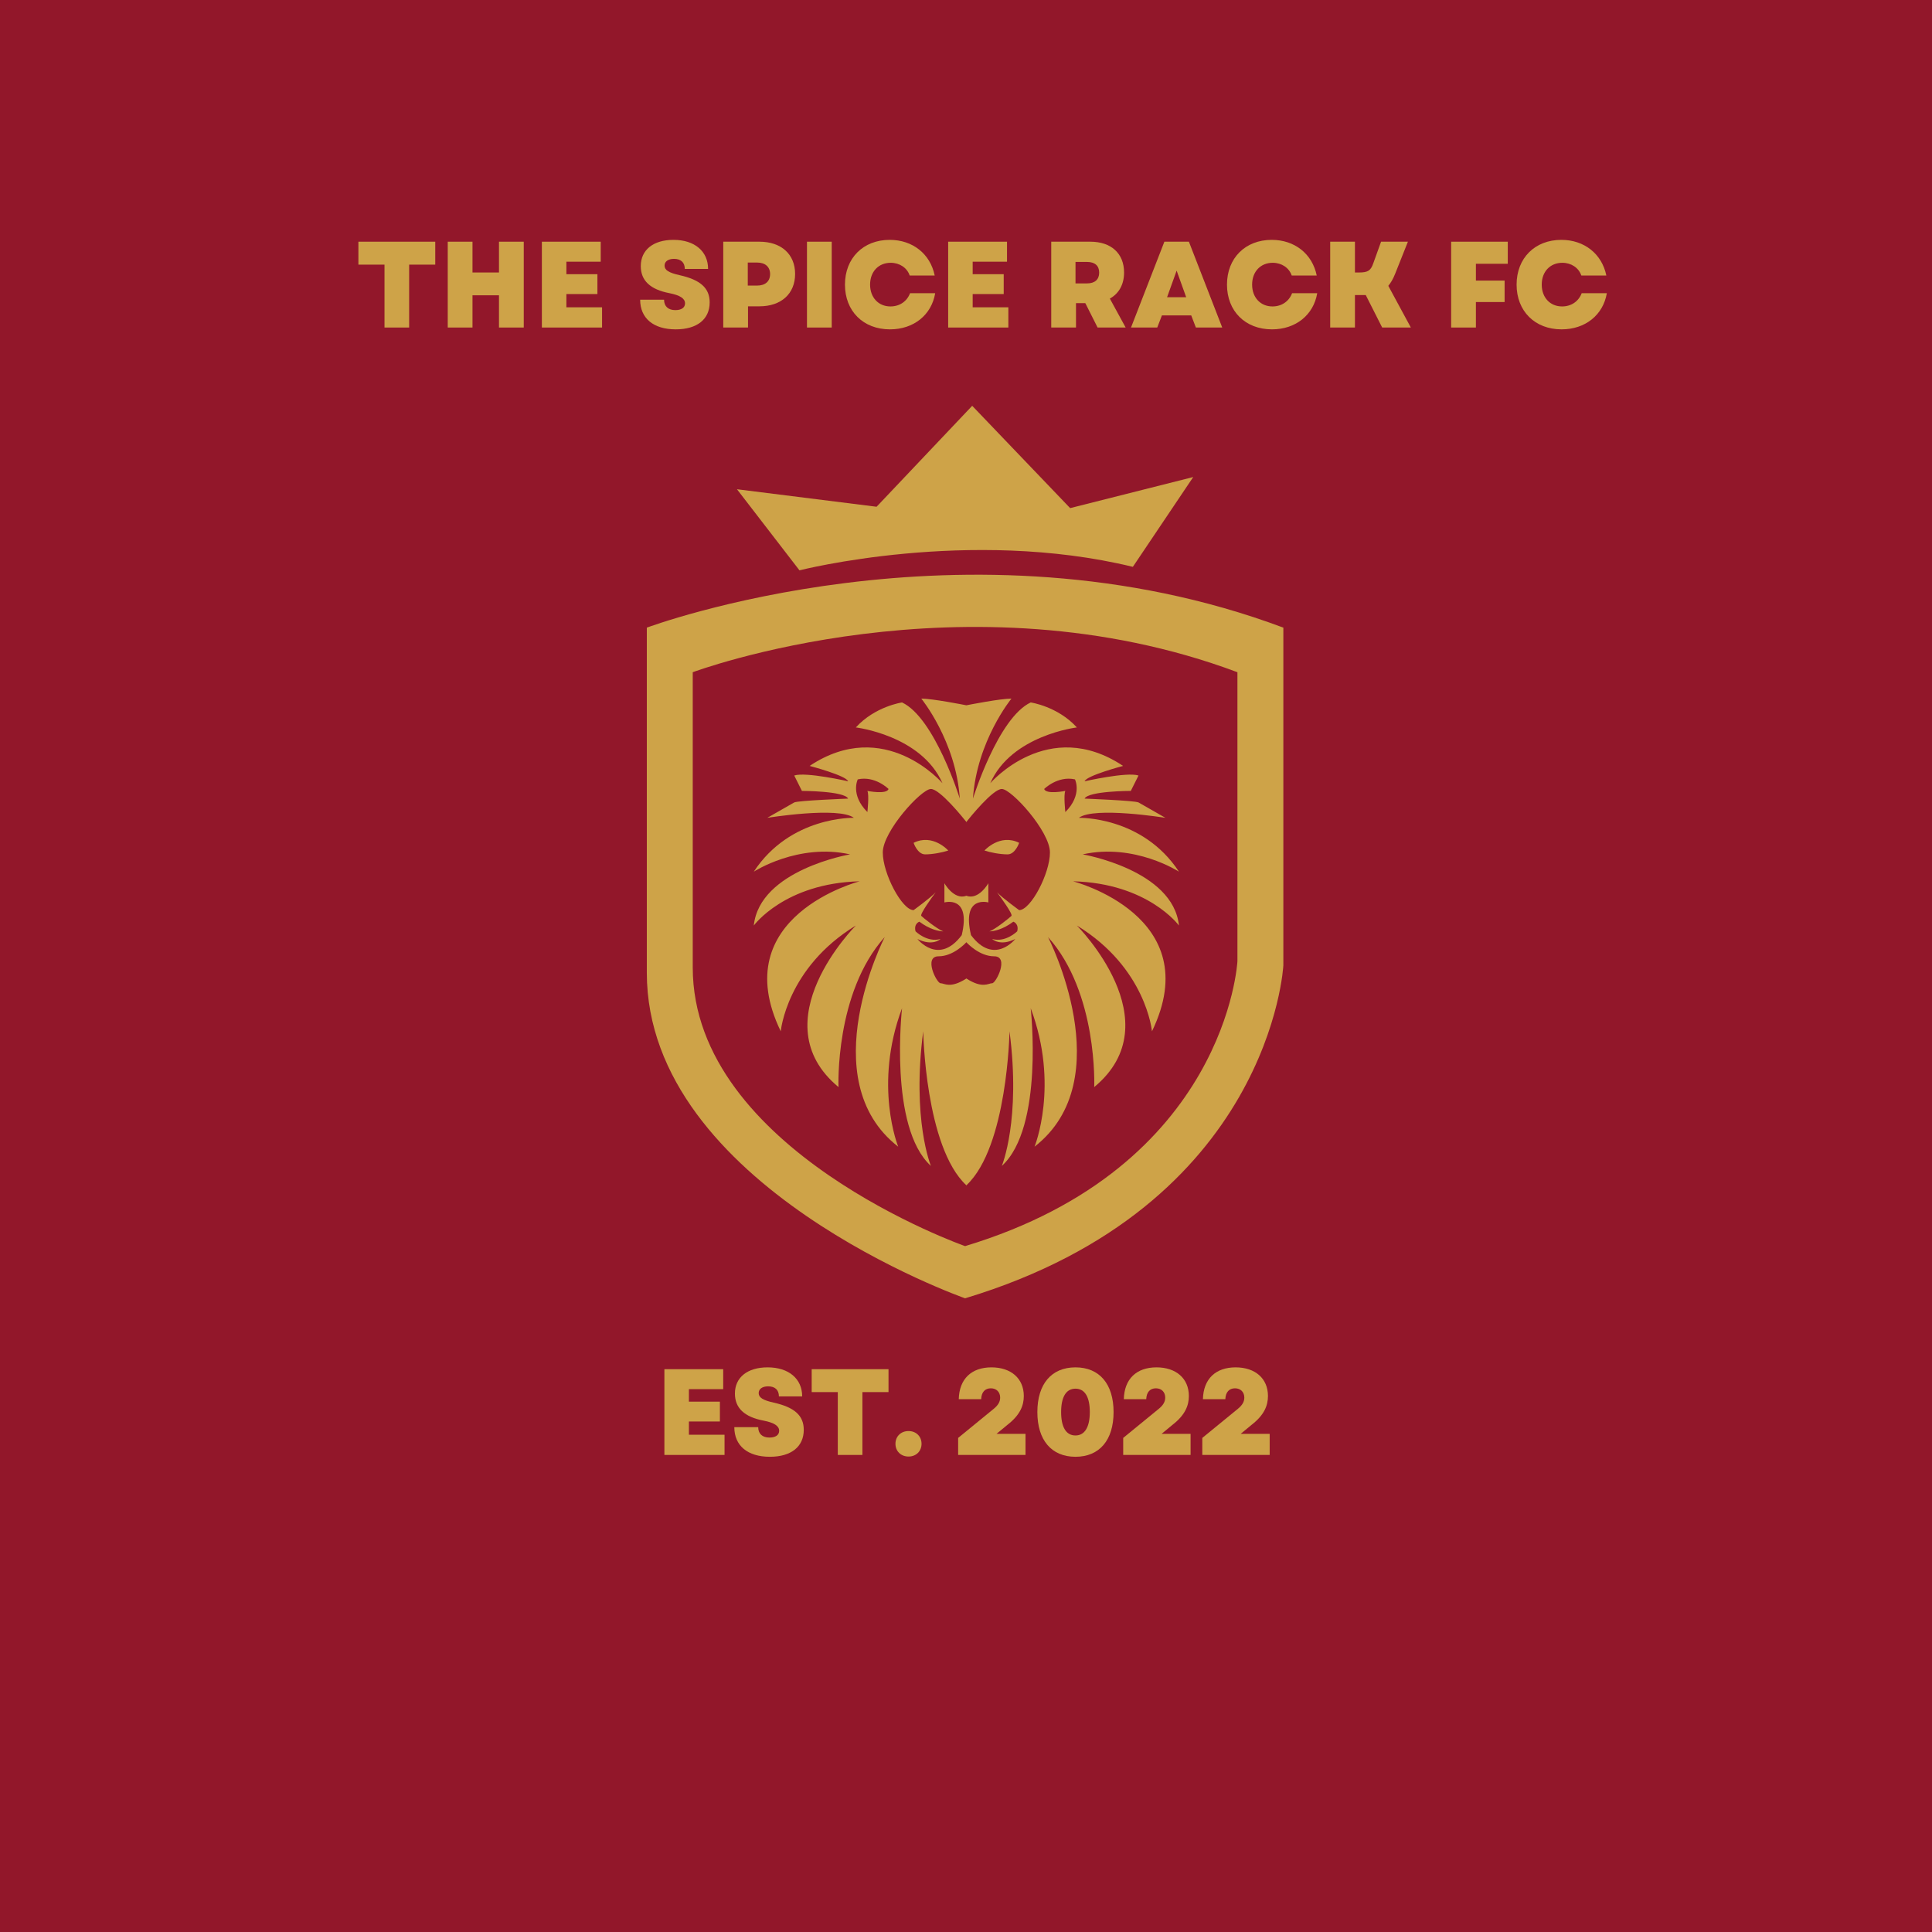 <?xml version="1.0" encoding="UTF-8" standalone="no"?>
<svg xmlns="http://www.w3.org/2000/svg" xmlns:xlink="http://www.w3.org/1999/xlink" width="500" zoomAndPan="magnify" viewBox="0 0 375 375" height="500" preserveAspectRatio="xMidYMid meet" version="1.0"><defs><g/><clipPath id="id1"><path d="M 125.473 111 L 249.223 111 L 249.223 252 L 125.473 252 Z M 125.473 111 " clip-rule="nonzero"/></clipPath><clipPath id="id2"><path d="M 143 78.758 L 232 78.758 L 232 111 L 143 111 Z M 143 78.758 " clip-rule="nonzero"/></clipPath><clipPath id="id3"><path d="M 146 135.598 L 229 135.598 L 229 230.098 L 146 230.098 Z M 146 135.598 " clip-rule="nonzero"/></clipPath></defs><rect x="-37.5" width="450" fill="rgb(100%, 100%, 100%)" y="-37.5" height="450" fill-opacity="1"/><rect x="-37.5" width="450" fill="rgb(57.249%, 9.019%, 16.469%)" y="-37.5" height="450" fill-opacity="1"/><rect x="-37.5" width="450" fill="rgb(100%, 100%, 100%)" y="-37.5" height="450" fill-opacity="1"/><rect x="-37.5" width="450" fill="rgb(57.249%, 9.019%, 16.469%)" y="-37.5" height="450" fill-opacity="1"/><g clip-path="url(#id1)"><path fill="rgb(80.779%, 63.919%, 28.239%)" d="M 240.184 186.574 C 240.184 186.574 238.152 226.531 187.324 241.871 C 187.324 241.871 134.461 223.301 134.461 187.781 L 134.461 130.477 C 134.461 130.477 187.332 110.699 240.184 130.477 Z M 125.547 121.824 L 125.547 188.797 C 125.547 230.301 187.324 252 187.324 252 C 246.723 234.078 249.098 187.383 249.098 187.383 L 249.098 121.824 C 187.332 98.711 125.547 121.824 125.547 121.824 " fill-opacity="1" fill-rule="nonzero"/></g><g clip-path="url(#id2)"><path fill="rgb(80.779%, 63.919%, 28.239%)" d="M 155.176 110.703 C 155.176 110.703 188.098 102.297 219.887 110.023 L 231.605 92.594 L 207.715 98.625 L 188.703 78.766 L 170.145 98.359 L 143.043 94.961 L 155.176 110.703 " fill-opacity="1" fill-rule="nonzero"/></g><g clip-path="url(#id3)"><path fill="rgb(80.779%, 63.919%, 28.239%)" d="M 191.086 165.086 C 192.211 165.461 194.078 165.832 195.574 165.832 C 197.066 165.832 197.816 163.594 197.816 163.594 C 194.078 161.727 191.086 165.086 191.086 165.086 Z M 208.652 151.277 C 205.289 150.527 202.672 153.141 202.672 153.141 C 203.047 154.262 206.781 153.516 206.781 153.516 C 206.41 154.262 206.781 157.621 206.781 157.621 C 210.148 154.262 208.652 151.277 208.652 151.277 Z M 203.793 165.461 C 203.793 161.355 196.32 153.141 194.453 153.141 C 192.707 153.141 188.203 158.742 187.605 159.496 L 187.605 159.582 C 187.605 159.582 187.594 159.566 187.57 159.539 C 187.551 159.566 187.539 159.582 187.539 159.582 L 187.539 159.496 C 186.941 158.742 182.434 153.141 180.691 153.141 C 178.824 153.141 171.348 161.355 171.348 165.461 C 171.348 169.566 175.086 176.656 177.328 176.656 C 177.328 176.656 180.715 174.199 181.617 173.184 C 180.91 174.145 178.504 177.457 178.824 177.777 C 179.121 178.078 181.84 180.309 183.086 180.781 C 182.23 180.746 180.52 180.449 178.449 178.898 C 178.449 178.898 177.328 179.27 177.703 180.766 C 177.703 180.766 179.945 183.004 182.559 182.258 C 182.559 182.258 181.066 183.75 178.074 182.258 C 178.074 182.258 182.188 187.484 186.672 181.512 C 188.539 173.672 183.309 175.164 183.309 175.164 L 183.309 171.434 C 183.309 171.434 185.141 174.727 187.539 173.883 L 187.539 173.859 C 187.551 173.863 187.559 173.867 187.57 173.867 C 187.582 173.867 187.594 173.863 187.605 173.859 L 187.605 173.883 C 190 174.727 191.836 171.434 191.836 171.434 L 191.836 175.164 C 191.836 175.164 186.605 173.672 188.473 181.512 C 192.957 187.484 197.066 182.258 197.066 182.258 C 194.078 183.75 192.582 182.258 192.582 182.258 C 195.199 183.004 197.441 180.766 197.441 180.766 C 197.816 179.27 196.691 178.898 196.691 178.898 C 194.621 180.449 192.91 180.746 192.055 180.781 C 193.301 180.309 196.02 178.078 196.32 177.777 C 196.641 177.457 194.23 174.145 193.523 173.184 C 194.43 174.199 197.816 176.656 197.816 176.656 C 200.059 176.656 203.793 169.566 203.793 165.461 Z M 192.957 185.617 C 190.168 185.617 187.867 183.211 187.57 182.887 C 187.273 183.211 184.973 185.617 182.188 185.617 C 179.195 185.617 181.812 190.844 182.559 190.844 C 183.301 190.844 184.414 191.945 187.539 189.949 L 187.539 189.91 C 187.551 189.918 187.559 189.922 187.57 189.93 C 187.582 189.922 187.594 189.918 187.605 189.91 L 187.605 189.949 C 190.73 191.945 191.84 190.844 192.582 190.844 C 193.332 190.844 195.945 185.617 192.957 185.617 Z M 168.359 153.516 C 168.359 153.516 172.098 154.262 172.469 153.141 C 172.469 153.141 169.855 150.527 166.492 151.277 C 166.492 151.277 164.996 154.262 168.359 157.621 C 168.359 157.621 168.734 154.262 168.359 153.516 Z M 228.832 179.645 C 228.832 179.645 222.852 171.434 208.277 171.059 C 208.277 171.059 234.438 177.777 223.598 200.176 C 223.598 200.176 222.477 187.855 209.023 179.645 C 209.023 179.645 227.711 198.309 212.387 211 C 212.387 211 213.137 192.707 203.422 181.883 C 203.422 181.883 217.621 209.508 200.805 222.57 C 200.805 222.57 205.664 210.625 200.059 195.695 C 200.059 195.695 202.672 218.836 194.453 226.305 C 194.453 226.305 198.188 217.344 195.945 200.176 C 195.945 200.176 195.574 222.57 187.605 230.035 L 187.605 230.098 C 187.594 230.086 187.582 230.078 187.57 230.066 C 187.559 230.078 187.551 230.086 187.539 230.098 L 187.539 230.035 C 179.57 222.57 179.195 200.176 179.195 200.176 C 176.953 217.344 180.691 226.305 180.691 226.305 C 172.469 218.836 175.086 195.695 175.086 195.695 C 169.48 210.625 174.34 222.57 174.34 222.57 C 157.523 209.508 171.723 181.883 171.723 181.883 C 162.008 192.707 162.754 211 162.754 211 C 147.434 198.309 166.117 179.645 166.117 179.645 C 152.664 187.855 151.543 200.176 151.543 200.176 C 140.707 177.777 166.863 171.059 166.863 171.059 C 152.289 171.434 146.312 179.645 146.312 179.645 C 147.434 168.82 164.996 165.832 164.996 165.832 C 154.906 163.594 146.312 169.191 146.312 169.191 C 153.41 158.367 165.742 158.742 165.742 158.742 C 162.754 156.5 148.926 158.742 148.926 158.742 L 154.16 155.754 C 154.906 155.383 164.621 155.008 164.621 155.008 C 163.875 153.516 155.652 153.516 155.652 153.516 L 154.16 150.527 C 156.402 149.781 164.621 151.648 164.621 151.648 C 164.25 150.527 157.148 148.664 157.148 148.664 C 171.723 138.957 182.934 152.023 182.934 152.023 C 178.824 142.691 166.117 141.195 166.117 141.195 C 169.855 137.09 175.086 136.344 175.086 136.344 C 181.438 139.332 186.297 155.008 186.297 155.008 C 185.547 143.809 178.824 135.598 178.824 135.598 C 180.973 135.598 187.074 136.801 187.57 136.898 C 188.07 136.801 194.168 135.598 196.32 135.598 C 196.32 135.598 189.594 143.809 188.848 155.008 C 188.848 155.008 193.703 139.332 200.059 136.344 C 200.059 136.344 205.289 137.09 209.023 141.195 C 209.023 141.195 196.32 142.691 192.211 152.023 C 192.211 152.023 203.422 138.957 217.992 148.664 C 217.992 148.664 210.895 150.527 210.52 151.648 C 210.52 151.648 218.742 149.781 220.984 150.527 L 219.488 153.516 C 219.488 153.516 211.27 153.516 210.52 155.008 C 210.52 155.008 220.234 155.383 220.984 155.754 L 226.215 158.742 C 226.215 158.742 212.387 156.5 209.398 158.742 C 209.398 158.742 221.73 158.367 228.832 169.191 C 228.832 169.191 220.234 163.594 210.148 165.832 C 210.148 165.832 227.711 168.82 228.832 179.645 Z M 184.055 165.086 C 182.934 165.461 181.066 165.832 179.57 165.832 C 178.074 165.832 177.328 163.594 177.328 163.594 C 181.066 161.727 184.055 165.086 184.055 165.086 " fill-opacity="1" fill-rule="nonzero"/></g><g fill="rgb(80.779%, 63.919%, 28.239%)" fill-opacity="1"><g transform="translate(68.897, 63.573)"><g><path d="M 5.734 0 L 10.52 0 L 10.52 -12.207 L 15.586 -12.207 L 15.586 -16.66 L 0.668 -16.66 L 0.668 -12.207 L 5.734 -12.207 Z M 5.734 0 "/></g></g></g><g fill="rgb(80.779%, 63.919%, 28.239%)" fill-opacity="1"><g transform="translate(85.145, 63.573)"><g><path d="M 11.707 0 L 16.516 0 L 16.516 -16.66 L 11.707 -16.66 L 11.707 -10.684 L 6.566 -10.684 L 6.566 -16.66 L 1.762 -16.66 L 1.762 0 L 6.566 0 L 6.566 -6.258 L 11.707 -6.258 Z M 11.707 0 "/></g></g></g><g fill="rgb(80.779%, 63.919%, 28.239%)" fill-opacity="1"><g transform="translate(103.415, 63.573)"><g><path d="M 1.762 0 L 13.445 0 L 13.445 -3.926 L 6.52 -3.926 L 6.52 -6.496 L 12.543 -6.496 L 12.543 -10.352 L 6.52 -10.352 L 6.52 -12.777 L 13.184 -12.777 L 13.184 -16.66 L 1.762 -16.66 Z M 1.762 0 "/></g></g></g><g fill="rgb(80.779%, 63.919%, 28.239%)" fill-opacity="1"><g transform="translate(117.927, 63.573)"><g/></g></g><g fill="rgb(80.779%, 63.919%, 28.239%)" fill-opacity="1"><g transform="translate(123.422, 63.573)"><g><path d="M 7.734 0.355 C 11.875 0.355 14.324 -1.594 14.324 -4.879 C 14.324 -7.641 12.543 -9.258 8.496 -10.16 C 6.355 -10.637 5.57 -11.16 5.57 -12.02 C 5.57 -12.828 6.281 -13.328 7.402 -13.328 C 8.734 -13.328 9.496 -12.637 9.496 -11.375 L 14.016 -11.375 C 14.016 -14.801 11.398 -17.016 7.305 -17.016 C 3.379 -17.016 0.953 -15.062 0.953 -11.922 C 0.953 -9.113 2.785 -7.379 6.543 -6.664 C 8.566 -6.258 9.543 -5.641 9.543 -4.688 C 9.543 -3.855 8.828 -3.379 7.664 -3.379 C 6.281 -3.379 5.473 -4.117 5.473 -5.402 L 0.832 -5.402 C 0.832 -1.809 3.402 0.355 7.734 0.355 Z M 7.734 0.355 "/></g></g></g><g fill="rgb(80.779%, 63.919%, 28.239%)" fill-opacity="1"><g transform="translate(138.623, 63.573)"><g><path d="M 1.762 0 L 6.566 0 L 6.566 -4.117 L 8.781 -4.117 C 13.016 -4.117 15.707 -6.566 15.707 -10.398 C 15.707 -14.23 13.016 -16.66 8.781 -16.66 L 1.762 -16.66 Z M 6.52 -8.141 L 6.52 -12.613 L 8.328 -12.613 C 9.922 -12.613 10.852 -11.758 10.852 -10.375 C 10.852 -8.973 9.922 -8.141 8.328 -8.141 Z M 6.52 -8.141 "/></g></g></g><g fill="rgb(80.779%, 63.919%, 28.239%)" fill-opacity="1"><g transform="translate(154.871, 63.573)"><g><path d="M 1.762 0 L 6.566 0 L 6.566 -16.66 L 1.762 -16.66 Z M 1.762 0 "/></g></g></g><g fill="rgb(80.779%, 63.919%, 28.239%)" fill-opacity="1"><g transform="translate(163.197, 63.573)"><g><path d="M 9.543 0.355 C 14.137 0.355 17.609 -2.426 18.324 -6.664 L 13.445 -6.664 C 12.852 -5.094 11.445 -4.094 9.637 -4.094 C 7.305 -4.094 5.688 -5.832 5.688 -8.328 C 5.688 -10.852 7.328 -12.566 9.688 -12.566 C 11.422 -12.566 12.875 -11.59 13.375 -10.09 L 18.23 -10.09 C 17.371 -14.301 13.945 -17.016 9.496 -17.016 C 4.355 -17.016 0.809 -13.469 0.809 -8.328 C 0.809 -3.188 4.355 0.355 9.543 0.355 Z M 9.543 0.355 "/></g></g></g><g fill="rgb(80.779%, 63.919%, 28.239%)" fill-opacity="1"><g transform="translate(182.276, 63.573)"><g><path d="M 1.762 0 L 13.445 0 L 13.445 -3.926 L 6.52 -3.926 L 6.52 -6.496 L 12.543 -6.496 L 12.543 -10.352 L 6.52 -10.352 L 6.52 -12.777 L 13.184 -12.777 L 13.184 -16.66 L 1.762 -16.66 Z M 1.762 0 "/></g></g></g><g fill="rgb(80.779%, 63.919%, 28.239%)" fill-opacity="1"><g transform="translate(196.787, 63.573)"><g/></g></g><g fill="rgb(80.779%, 63.919%, 28.239%)" fill-opacity="1"><g transform="translate(202.283, 63.573)"><g><path d="M 1.762 0 L 6.566 0 L 6.566 -4.734 L 8.375 -4.734 L 10.758 0 L 16.207 0 L 13.137 -5.617 C 14.898 -6.594 15.898 -8.352 15.898 -10.684 C 15.898 -14.375 13.398 -16.66 9.352 -16.66 L 1.762 -16.66 Z M 6.473 -8.566 L 6.473 -12.73 L 8.711 -12.73 C 10.234 -12.73 11.066 -11.992 11.066 -10.66 C 11.066 -9.328 10.234 -8.566 8.711 -8.566 Z M 6.473 -8.566 "/></g></g></g><g fill="rgb(80.779%, 63.919%, 28.239%)" fill-opacity="1"><g transform="translate(219.411, 63.573)"><g><path d="M 0.117 0 L 5.211 0 L 6.117 -2.355 L 11.805 -2.355 L 12.707 0 L 17.824 0 L 11.352 -16.66 L 6.594 -16.66 Z M 7.117 -5.879 L 8.973 -11.043 L 10.828 -5.879 Z M 7.117 -5.879 "/></g></g></g><g fill="rgb(80.779%, 63.919%, 28.239%)" fill-opacity="1"><g transform="translate(237.348, 63.573)"><g><path d="M 9.543 0.355 C 14.137 0.355 17.609 -2.426 18.324 -6.664 L 13.445 -6.664 C 12.852 -5.094 11.445 -4.094 9.637 -4.094 C 7.305 -4.094 5.688 -5.832 5.688 -8.328 C 5.688 -10.852 7.328 -12.566 9.688 -12.566 C 11.422 -12.566 12.875 -11.59 13.375 -10.09 L 18.23 -10.09 C 17.371 -14.301 13.945 -17.016 9.496 -17.016 C 4.355 -17.016 0.809 -13.469 0.809 -8.328 C 0.809 -3.188 4.355 0.355 9.543 0.355 Z M 9.543 0.355 "/></g></g></g><g fill="rgb(80.779%, 63.919%, 28.239%)" fill-opacity="1"><g transform="translate(256.427, 63.573)"><g><path d="M 1.762 0 L 6.566 0 L 6.566 -6.305 L 8.664 -6.305 L 11.852 0 L 17.418 0 L 13.043 -8.09 C 13.539 -8.688 13.992 -9.473 14.375 -10.445 L 16.848 -16.66 L 11.637 -16.66 L 10.137 -12.492 C 9.637 -11.043 9.09 -10.684 7.379 -10.684 L 6.566 -10.684 L 6.566 -16.66 L 1.762 -16.66 Z M 1.762 0 "/></g></g></g><g fill="rgb(80.779%, 63.919%, 28.239%)" fill-opacity="1"><g transform="translate(274.411, 63.573)"><g/></g></g><g fill="rgb(80.779%, 63.919%, 28.239%)" fill-opacity="1"><g transform="translate(279.906, 63.573)"><g><path d="M 1.762 0 L 6.566 0 L 6.566 -4.949 L 12.137 -4.949 L 12.137 -9.113 L 6.566 -9.113 L 6.566 -12.375 L 12.754 -12.375 L 12.754 -16.66 L 1.762 -16.66 Z M 1.762 0 "/></g></g></g><g fill="rgb(80.779%, 63.919%, 28.239%)" fill-opacity="1"><g transform="translate(293.561, 63.573)"><g><path d="M 9.543 0.355 C 14.137 0.355 17.609 -2.426 18.324 -6.664 L 13.445 -6.664 C 12.852 -5.094 11.445 -4.094 9.637 -4.094 C 7.305 -4.094 5.688 -5.832 5.688 -8.328 C 5.688 -10.852 7.328 -12.566 9.688 -12.566 C 11.422 -12.566 12.875 -11.59 13.375 -10.09 L 18.23 -10.09 C 17.371 -14.301 13.945 -17.016 9.496 -17.016 C 4.355 -17.016 0.809 -13.469 0.809 -8.328 C 0.809 -3.188 4.355 0.355 9.543 0.355 Z M 9.543 0.355 "/></g></g></g><g fill="rgb(80.779%, 63.919%, 28.239%)" fill-opacity="1"><g transform="translate(127.2, 282.404)"><g><path d="M 1.758 0 L 13.434 0 L 13.434 -3.922 L 6.516 -3.922 L 6.516 -6.492 L 12.531 -6.492 L 12.531 -10.344 L 6.516 -10.344 L 6.516 -12.77 L 13.172 -12.77 L 13.172 -16.645 L 1.758 -16.645 Z M 1.758 0 "/></g></g></g><g fill="rgb(80.779%, 63.919%, 28.239%)" fill-opacity="1"><g transform="translate(141.698, 282.404)"><g><path d="M 7.727 0.355 C 11.863 0.355 14.312 -1.594 14.312 -4.875 C 14.312 -7.633 12.531 -9.25 8.488 -10.152 C 6.348 -10.629 5.562 -11.152 5.562 -12.008 C 5.562 -12.816 6.277 -13.316 7.395 -13.316 C 8.727 -13.316 9.488 -12.625 9.488 -11.367 L 14.004 -11.367 C 14.004 -14.789 11.391 -17 7.301 -17 C 3.375 -17 0.949 -15.051 0.949 -11.914 C 0.949 -9.105 2.781 -7.371 6.539 -6.656 C 8.559 -6.254 9.535 -5.637 9.535 -4.684 C 9.535 -3.852 8.82 -3.375 7.656 -3.375 C 6.277 -3.375 5.469 -4.113 5.469 -5.398 L 0.832 -5.398 C 0.832 -1.809 3.398 0.355 7.727 0.355 Z M 7.727 0.355 "/></g></g></g><g fill="rgb(80.779%, 63.919%, 28.239%)" fill-opacity="1"><g transform="translate(156.885, 282.404)"><g><path d="M 5.73 0 L 10.508 0 L 10.508 -12.199 L 15.574 -12.199 L 15.574 -16.645 L 0.664 -16.645 L 0.664 -12.199 L 5.73 -12.199 Z M 5.73 0 "/></g></g></g><g fill="rgb(80.779%, 63.919%, 28.239%)" fill-opacity="1"><g transform="translate(173.117, 282.404)"><g><path d="M 3.234 0.309 C 4.707 0.309 5.754 -0.738 5.754 -2.164 C 5.754 -3.59 4.707 -4.637 3.234 -4.637 C 1.734 -4.637 0.691 -3.59 0.691 -2.164 C 0.691 -0.738 1.734 0.309 3.234 0.309 Z M 3.234 0.309 "/></g></g></g><g fill="rgb(80.779%, 63.919%, 28.239%)" fill-opacity="1"><g transform="translate(179.558, 282.404)"><g/></g></g><g fill="rgb(80.779%, 63.919%, 28.239%)" fill-opacity="1"><g transform="translate(185.048, 282.404)"><g><path d="M 0.926 0 L 14.004 0 L 14.004 -4.09 L 8.371 -4.09 L 10.559 -5.898 C 12.957 -7.773 13.672 -9.605 13.672 -11.438 C 13.672 -14.859 11.176 -17 7.395 -17 C 3.496 -17 1.141 -14.742 1.047 -10.82 L 5.398 -10.82 C 5.445 -12.176 6.133 -12.934 7.277 -12.934 C 8.371 -12.934 9.082 -12.199 9.082 -11.129 C 9.082 -10.32 8.68 -9.652 7.848 -8.965 L 0.926 -3.305 Z M 0.926 0 "/></g></g></g><g fill="rgb(80.779%, 63.919%, 28.239%)" fill-opacity="1"><g transform="translate(200.402, 282.404)"><g><path d="M 8.348 0.355 C 13.008 0.355 15.742 -2.879 15.742 -8.32 C 15.742 -13.766 13.008 -17 8.348 -17 C 3.684 -17 0.949 -13.766 0.949 -8.32 C 0.949 -2.879 3.684 0.355 8.348 0.355 Z M 5.562 -8.32 C 5.562 -11.199 6.492 -12.863 8.348 -12.863 C 10.199 -12.863 11.129 -11.199 11.129 -8.32 C 11.129 -5.469 10.176 -3.781 8.348 -3.781 C 6.492 -3.781 5.562 -5.445 5.562 -8.32 Z M 5.562 -8.32 "/></g></g></g><g fill="rgb(80.779%, 63.919%, 28.239%)" fill-opacity="1"><g transform="translate(217.086, 282.404)"><g><path d="M 0.926 0 L 14.004 0 L 14.004 -4.09 L 8.371 -4.09 L 10.559 -5.898 C 12.957 -7.773 13.672 -9.605 13.672 -11.438 C 13.672 -14.859 11.176 -17 7.395 -17 C 3.496 -17 1.141 -14.742 1.047 -10.82 L 5.398 -10.82 C 5.445 -12.176 6.133 -12.934 7.277 -12.934 C 8.371 -12.934 9.082 -12.199 9.082 -11.129 C 9.082 -10.32 8.68 -9.652 7.848 -8.965 L 0.926 -3.305 Z M 0.926 0 "/></g></g></g><g fill="rgb(80.779%, 63.919%, 28.239%)" fill-opacity="1"><g transform="translate(232.439, 282.404)"><g><path d="M 0.926 0 L 14.004 0 L 14.004 -4.09 L 8.371 -4.09 L 10.559 -5.898 C 12.957 -7.773 13.672 -9.605 13.672 -11.438 C 13.672 -14.859 11.176 -17 7.395 -17 C 3.496 -17 1.141 -14.742 1.047 -10.82 L 5.398 -10.82 C 5.445 -12.176 6.133 -12.934 7.277 -12.934 C 8.371 -12.934 9.082 -12.199 9.082 -11.129 C 9.082 -10.32 8.68 -9.652 7.848 -8.965 L 0.926 -3.305 Z M 0.926 0 "/></g></g></g></svg>
